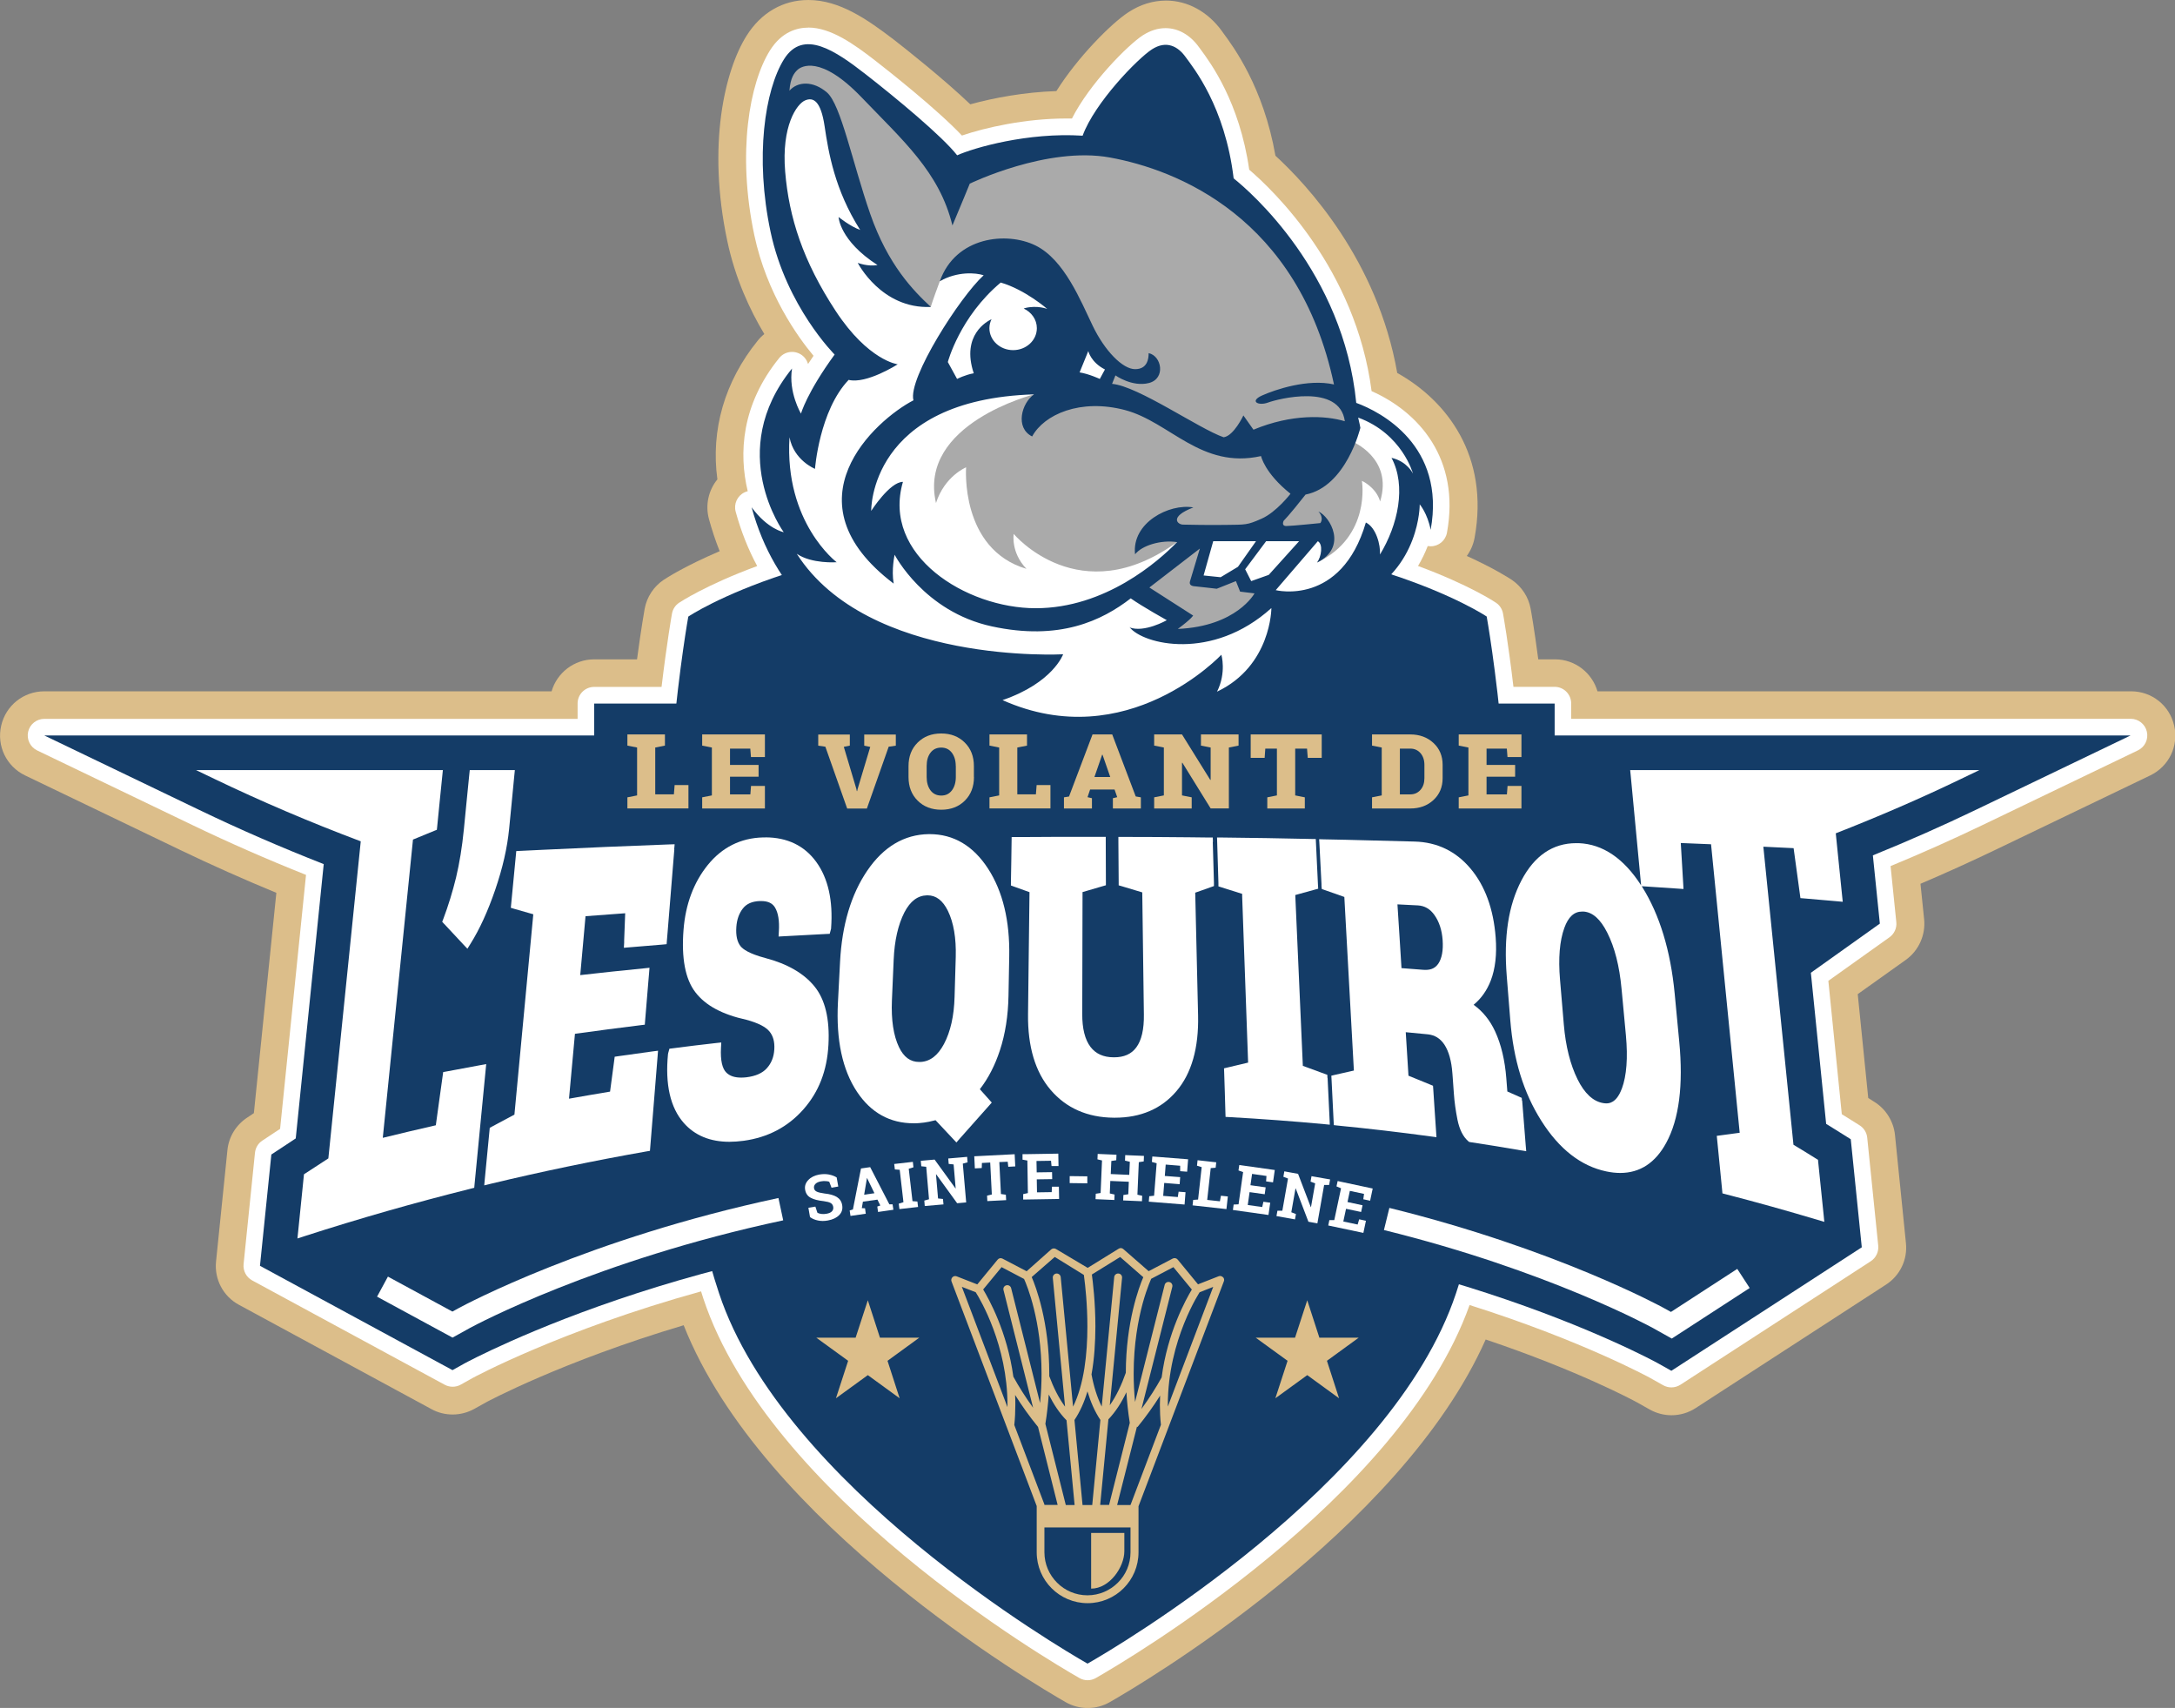 <svg xmlns="http://www.w3.org/2000/svg" id="Calque_1" data-name="Calque 1" viewBox="0 0 296.09 232.48"><rect x="0" y="0" width="296.09" height="232.48" fill="#808080" stroke="none"/><path d="M110.04,0c-3.46,0-6.44,1.73-8.41,4.87-2.95,4.7-5.4,14.84-2.62,27.94,1.08,5.09,3.07,9.38,5.04,12.66-.33.26-.63.56-.9.9-4.5,5.54-6.41,12.17-5.49,18.88-1.2,1.47-1.67,3.47-1.15,5.4.41,1.5.9,2.97,1.46,4.38-4.79,2.04-7.31,3.69-7.64,3.91-1.35.91-2.28,2.34-2.57,3.93-.02.13-.47,2.61-1.04,6.88h-5.84c-2.74,0-5.06,1.84-5.79,4.35H6.03c-2.83,0-5.24,1.93-5.87,4.68-.63,2.76.72,5.55,3.26,6.77l21.1,10.14c4.31,2.07,8.62,3.99,13.1,5.84l-3.06,29.99-.93.62c-1.51,1-2.49,2.61-2.67,4.41l-1.55,15.16c-.25,2.43.98,4.75,3.12,5.9l24.55,13.3,1.66.9c.87.48,1.87.73,2.88.73s2.03-.26,2.92-.75l1.65-.92c.09-.05,10.33-5.56,26.88-10.48,10.72,27.1,47.71,48.85,52.01,51.31.91.52,1.94.79,2.99.79s2.08-.27,2.99-.79c4.16-2.37,39.55-23.19,51.19-49.37,12.55,4.22,20.05,8.26,20.57,8.54l1.78,1c.89.5,1.92.77,2.95.77,1.17,0,2.3-.34,3.28-.97l25.92-16.81c1.9-1.23,2.95-3.4,2.71-5.66l-1.49-14.71c-.19-1.84-1.23-3.52-2.8-4.5l-.84-.53-1.43-14.14,6.54-4.66c1.76-1.26,2.71-3.37,2.5-5.52l-.5-4.84c3.45-1.47,6.8-2.99,10.18-4.61l21.1-10.14c2.55-1.23,3.89-4.01,3.26-6.77-.63-2.76-3.04-4.68-5.87-4.68h-72.64c-.73-2.51-3.05-4.35-5.78-4.35h-2.28c-.56-4.26-1.01-6.76-1.04-6.89-.28-1.58-1.22-3.01-2.55-3.92-.29-.19-2.3-1.52-6.14-3.26.52-.72.89-1.55,1.06-2.47,2.04-11.15-3.81-18.7-10.53-22.44-2.68-15.33-12.29-25.64-16.58-29.57-1.63-9.33-5.72-14.83-7.1-16.7l-.05-.07-.14-.2c-1.9-2.63-4.67-4.15-7.59-4.15-1.79,0-3.52.53-5.14,1.59-2.38,1.55-6.94,6.17-9.8,10.73-4.32.14-8.53.92-11.72,1.8-3.65-3.48-8.78-7.54-10.46-8.84C118.07,2.65,114.3,0,110.04,0h0Z" style="fill: #dcbe8a;"></path><path d="M110.04,3.76c-1.5,0-3.61.54-5.22,3.1-2.78,4.43-4.51,13.93-2.13,25.16,1.7,7.99,5.91,13.84,8.06,16.41-.27.39-.52.76-.75,1.12-.18-.63-.62-1.17-1.25-1.45-.3-.13-.61-.2-.92-.2-.67,0-1.32.29-1.76.84-5.16,6.36-5.51,13.01-4.28,18.12-.15.04-.3.09-.44.16-.98.47-1.49,1.58-1.2,2.63.72,2.64,1.7,5.12,2.93,7.4-7,2.58-10.48,4.9-10.64,5-.51.34-.85.87-.96,1.47-.03.17-.69,3.88-1.42,9.98h-9.17c-1.25,0-2.26,1.01-2.26,2.26v2.09H6.03c-1.05,0-1.97.73-2.2,1.76-.23,1.03.28,2.08,1.23,2.54l21.1,10.14c5.06,2.43,10.14,4.66,15.5,6.8l-3.53,34.57c-.11.07-.21.14-.32.21l-2.1,1.39c-.57.37-.93.98-1,1.66l-1.55,15.15c-.09.91.37,1.78,1.17,2.22l24.55,13.3,1.66.9c.34.18.71.27,1.08.27s.76-.09,1.09-.28l1.65-.92c.11-.06,11.98-6.49,31.08-11.78.1.33.21.66.31.98,8.93,26.88,46.89,49.2,51.19,51.65.35.2.73.3,1.12.3s.77-.1,1.12-.3c4.25-2.43,41.43-24.29,50.88-50.77,15.23,4.81,24.47,9.86,24.56,9.91l1.8,1.01c.34.19.73.29,1.11.29.43,0,.85-.12,1.23-.36l25.91-16.81c.71-.46,1.1-1.28,1.02-2.12l-1.5-14.71c-.07-.69-.46-1.32-1.05-1.68l-2.22-1.39c-.06-.04-.13-.08-.19-.12l-1.83-18.15,8.32-5.93c.66-.47,1.02-1.26.93-2.07l-.78-7.62c4.3-1.78,8.43-3.62,12.57-5.61l21.1-10.14c.95-.46,1.46-1.51,1.22-2.54-.23-1.03-1.15-1.76-2.2-1.76h-76.17v-2.09c0-1.25-1.01-2.26-2.26-2.26h-5.6c-.72-6.1-1.39-9.81-1.42-9.98-.11-.6-.45-1.13-.96-1.47-.16-.11-3.63-2.42-10.61-5,.55-.92.98-1.84,1.32-2.71.13.02.26.03.4.03h.01c1.09,0,2.01-.78,2.21-1.85,1.84-10.08-3.87-16.44-10.26-19.27-2.17-16.67-13.43-27.38-16.66-30.14-1.32-9.23-5.29-14.58-6.62-16.38-.08-.11-.16-.21-.22-.3-1.2-1.67-2.82-2.59-4.55-2.59-1.05,0-2.09.33-3.1.98-2.03,1.31-7.27,6.61-9.64,11.32-.26,0-.52,0-.78,0-5.61,0-11.07,1.25-14.2,2.32-3.41-3.62-10.23-8.98-11.71-10.13-2.97-2.31-6.13-4.57-9.21-4.57h0Z" style="fill: #fff;"></path><path d="M202.39,83.93s1.27,7.02,2.21,17.67l-113.03-.86c.93-10.17,2.13-16.81,2.13-16.81,0,0,17.24-11.66,54.24-11.66h.22c37,0,54.24,11.66,54.24,11.66Z" style="fill: #143c67;"></path><path d="M201.98,160.66c-.9,5.28-2.13,10.47-3.77,15.39-8.71,26.19-46.55,48.34-50.16,50.4-3.61-2.06-41.46-24.21-50.16-50.4-1.71-5.16-2.98-10.6-3.89-16.14l107.99.75Z" style="fill: #143c67;"></path><path d="M290.07,100.11h-66.17s-12.26,0-12.26,0v-4.34H80.89v4.34H6.03s21.1,10.14,21.1,10.14c5.49,2.64,11.05,5.06,16.94,7.37l-3.81,37.34c-.41.27-.81.53-1.21.8l-2.11,1.39-1.55,15.15,24.55,13.3,1.66.9,1.65-.92c.35-.19,34.97-18.93,81.44-18.93s80.69,18.73,81.02,18.92l1.82,1.02,25.92-16.81-1.5-14.71-2.22-1.39c-.37-.23-.75-.47-1.13-.7l-2.08-20.57,9.39-6.69-.95-9.29c4.83-1.96,9.44-4,14.02-6.2l21.1-10.14Z" style="fill: #143c67;"></path><path d="M126.42,111.97c-3.88.05-7.13,1.96-9.66,5.68-.05.08-.1.16-.15.24-4.52-3.47-7.88-4.75-9.95-5.22-.91-.2-1.48-.22-1.67-.22h-.16s-.02,0-.02,0c-.32-.02-.65-.03-.99-.02-2.95.08-5.48,1.13-7.56,3.12l-2.94-2.25-2.23.08c-4.08.15-8.19.32-12.29.51l-6.98-10.64H19.79l8.69,4.18c6.1,2.93,12.3,5.6,18.95,8.14l-4.21,41.21c-.82.53-1.64,1.06-2.45,1.6l-.87.58-1.19,11.59,22.71,12.31.15.08.15-.09c.35-.19,35.43-19.32,82.95-19.32s82.21,19.12,82.56,19.32l.17.09,22.72-14.73-1.15-11.27-.91-.57c-.8-.5-1.62-1-2.43-1.5l-2.42-23.93,9.38-6.69-1.01-9.83c5.58-2.21,10.82-4.5,16.02-7l8.69-4.18h-56.1l-6.01,9.95s-.06,0-.1,0c-.92.04-1.81.22-2.62.5-1.9.53-5.07,1.71-9.43,4.37-.23-.33-.45-.61-.67-.87-2.28-2.71-5.24-4.14-8.78-4.24-3.09-.09-6.23-.17-9.34-.24l-5.02-.11c-4.03-.08-8.03-.14-11.91-.19l-4.37-.04c-3.01-.03-6.07-.05-9.07-.05h-4.82s-1.31,0-1.31,0c-1.97,0-3.93,0-5.89.02l-4.59.03-.93,2.42c-3.2-1.95-6.42-2.65-7.39-2.73-.97-.08-1.54-.09-1.54-.09Z" style="fill: #143c67;"></path><g><path d="M114.11,161.51l-.91.16-.31-.81c-.12-.05-.28-.08-.49-.09-.21-.02-.43,0-.66.04-.33.06-.58.18-.74.35-.16.17-.22.37-.18.59.04.21.16.36.38.46.21.1.57.18,1.06.25.7.07,1.26.23,1.66.47.4.25.65.62.73,1.12.09.52-.04.97-.4,1.34-.36.37-.88.62-1.55.74-.48.09-.93.09-1.35,0-.41-.08-.78-.24-1.08-.46l-.22-1.27.95-.16.28.84c.14.08.32.13.54.16.22.03.46.02.72-.03.33-.06.58-.17.73-.34.15-.17.2-.37.16-.6-.04-.23-.16-.41-.35-.52-.19-.11-.5-.19-.94-.25-.76-.08-1.35-.23-1.77-.46-.42-.22-.67-.58-.76-1.08-.09-.49.05-.93.41-1.32.36-.39.86-.64,1.49-.76.47-.08.91-.09,1.32-.01.41.08.77.21,1.07.4l.22,1.25Z" style="fill: #fff;"></path><path d="M115.68,164.76l.43-.13,1.1-5.58,1.25-.18,2.61,5.06h.44l.11.74-2.09.3-.1-.74.41-.14-.39-.8-1.98.28-.15.88.44.02.1.74-2.08.3-.11-.73ZM117.64,162.62l1.4-.2-1-2.06h-.02s-.38,2.26-.38,2.26Z" style="fill: #fff;"></path><path d="M121.82,159.18l-.09-.74,2.54-.29.08.74-.64.2.51,4.41.67.05.09.74-2.54.29-.09-.74.64-.2-.51-4.41-.67-.05Z" style="fill: #fff;"></path><path d="M131.66,157.47l.06.74-.65.18.46,5.28-1.23.11-2.85-3.93h-.03s.28,3.28.28,3.28l.67.07.07.74-2.55.22-.06-.74.64-.18-.38-4.42-.67-.07-.07-.74.65-.06,1.23-.11,2.85,3.93h.02s-.28-3.27-.28-3.27l-.67-.07-.06-.74,1.89-.16.66-.06Z" style="fill: #fff;"></path><path d="M138.13,157.13l.08,1.64-.95.05-.08-.69-1.14.05.22,4.35.67.09.04.74-2.56.13-.04-.74.65-.16-.22-4.35-1.13.06-.02.69-.94.05-.08-1.65,5.5-.28Z" style="fill: #fff;"></path><path d="M143.23,160.5l-2.09.03.03,1.77,2-.03.04-.74h.94s.03,1.67.03,1.67l-4.89.08v-.74s.64-.14.64-.14l-.07-4.43-.66-.12v-.75s.65,0,.65,0l4.22-.07.03,1.69h-.95s-.07-.72-.07-.72l-1.98.03.03,1.55,2.09-.03.02.95Z" style="fill: #fff;"></path><path d="M148.01,161.07l-2.39-.03v-.95s2.4.03,2.4.03v.95Z" style="fill: #fff;"></path><path d="M149.4,157.81l.03-.74,2.56.11-.03.75-.67.1-.08,1.78,2.52.11.08-1.78-.66-.16.03-.75.66.03,1.23.05.66.03-.03.75-.67.1-.19,4.43.65.15-.03.74-2.56-.11.03-.74.67-.1.07-1.7-2.52-.11-.07,1.7.65.15-.03.74-2.56-.11.03-.74.66-.1.19-4.43-.65-.16Z" style="fill: #fff;"></path><path d="M160.58,161.19l-2.09-.17-.14,1.76,1.99.16.11-.73.94.07-.13,1.68-4.87-.39.06-.74.66-.07.35-4.42-.65-.18.06-.74.66.05,4.21.33-.13,1.69-.95-.07v-.74s-1.97-.16-1.97-.16l-.12,1.55,2.09.16-.07.95Z" style="fill: #fff;"></path><path d="M162.35,164.07l.08-.74.67-.05.49-4.41-.64-.2.08-.74.65.07,1.23.14.66.07-.08.74-.67.05-.48,4.33,1.73.19.14-.76.94.1-.19,1.72-4.62-.51Z" style="fill: #fff;"></path><path d="M172.18,162.56l-2.07-.29-.25,1.75,1.97.28.16-.72.93.13-.24,1.67-4.84-.68.1-.74.67-.03.62-4.39-.63-.22.11-.74.65.09,4.18.59-.24,1.68-.94-.13.05-.74-1.96-.28-.22,1.54,2.07.29-.13.95Z" style="fill: #fff;"></path><path d="M181.07,160.55l-.13.74h-.68s-.92,5.23-.92,5.23l-1.22-.22-1.73-4.53h-.03l-.57,3.24.63.24-.13.73-2.52-.45.13-.73h.67s.77-4.38.77-4.38l-.63-.24.13-.74.65.12,1.22.22,1.73,4.53h.03l.57-3.23-.63-.24.13-.74,1.87.33.65.11Z" style="fill: #fff;"></path><path d="M185.28,164.97l-2.04-.43-.37,1.73,1.95.41.21-.71.92.2-.35,1.65-4.78-1.01.15-.73h.67s.92-4.33.92-4.33l-.62-.26.16-.73.64.14,4.13.88-.35,1.66-.93-.2.1-.73-1.93-.41-.32,1.52,2.05.44-.2.93Z" style="fill: #fff;"></path></g><path d="M66.2,144.84l-.82.15c-1.53.28-3.08.57-4.61.86l-.44.08-.06.45-.52,3.74-.42,3.05c-2.4.55-4.83,1.12-7.22,1.71l4.11-40.6c.97-.4,1.93-.8,2.9-1.19l.35-.14.04-.37.37-3.72.34-3.35.07-.69H26.68l2.48,1.19c6.39,3.07,12.92,5.86,19.95,8.51l-2.34,22.9-2.07,20.26c-1.02.66-2.06,1.33-3.07,2l-.25.16-.03.3-.38,3.74-.38,3.74-.1.96.92-.3c7.46-2.41,15.1-4.59,22.72-6.49l.43-.11.04-.44,1.51-15.58.08-.83Z" style="fill: #fff;"></path><path d="M60.45,125.74c.87.94,1.75,1.89,2.62,2.81l.56.59.43-.69c1.23-1.96,2.36-4.43,3.36-7.35,1.01-2.96,1.63-5.66,1.89-8.28l.34-3.47.37-3.84.07-.69h-6.14l-.06.57-.39,3.92-.35,3.57c-.24,2.42-.6,4.62-1.06,6.55-.47,1.93-1.06,3.85-1.75,5.68l-.14.36.26.29Z" style="fill: #fff;"></path><path d="M91.78,115.62l.06-.7-.7.02c-5.69.21-11.47.45-17.18.73-1.05.05-2.09.1-3.14.15l-.54.03-.05.54-.32,3.33-.32,3.33-.05.52.5.15c.85.24,1.7.49,2.56.73l-2.57,27.27c-1.04.55-2.07,1.1-3.07,1.64l-.29.16-.03.33-.64,6.63-.08.87.86-.21c6.99-1.68,14.13-3.16,21.22-4.41l.48-.08.04-.49.51-6.28.49-6.08.06-.78-.77.1c-1.54.21-3.1.43-4.66.65l-.47.07-.06.47-.57,4.28c-1.86.31-3.74.63-5.58.96v-.1s.8-8.73.8-8.73c2.98-.42,6.01-.81,9-1.18l.51-.06.04-.51.44-5.32.1-1.17.06-.75-.75.08c-2.88.28-5.79.59-8.68.92l.35-3.89.37-4.13c1.77-.14,3.59-.27,5.4-.4l-.14,3.69v.3s-.04.71-.04.71l.71-.06c1.53-.13,3.05-.26,4.58-.38l.53-.05.04-.53.09-1.07.92-11.33Z" style="fill: #fff;"></path><path d="M104.17,113.99h0c-.11,0-.22,0-.32,0-3.02.08-5.54,1.34-7.49,3.74-1.92,2.37-3.04,5.35-3.31,8.85-.3,3.85.24,6.71,1.62,8.49,1.38,1.8,3.65,3.02,6.94,3.74,1.55.42,2.61.95,3.13,1.58.51.61.73,1.41.67,2.44-.06,1.05-.4,1.89-1.02,2.58-.6.67-1.54,1.08-2.79,1.23-.25.03-.48.04-.71.04-.87,0-1.52-.21-1.99-.66-.58-.54-.84-1.71-.75-3.38l.04-.74-.74.08c-1.96.22-3.95.46-5.91.72l-.41.05-.11.4-.06.21v.05s-.02.05-.02.05c-.41,4.15.31,7.31,2.15,9.4,1.5,1.7,3.58,2.56,6.21,2.56.61,0,1.27-.05,1.95-.14,3.28-.45,6-1.88,8.1-4.25,2.12-2.39,3.24-5.28,3.43-8.82.19-3.49-.45-6.17-1.91-7.95-1.44-1.77-3.69-3.07-6.7-3.86-2.18-.58-3.03-1.19-3.36-1.61-.46-.58-.65-1.46-.57-2.6.07-1.02.37-1.87.9-2.54.49-.62,1.22-.95,2.25-1,.08,0,.15,0,.22,0,.92,0,1.53.28,1.89.87.44.72.62,1.82.53,3.26l-.04.7.71-.04c1.9-.11,3.85-.21,5.79-.31l.46-.02.12-.44.05-.2.02-.06v-.06c.28-3.76-.4-6.8-2.03-9.04-1.61-2.21-3.95-3.33-6.93-3.33Z" style="fill: #fff;"></path><path d="M126.56,113.54h-.13c-3.34.05-6.16,1.72-8.38,4.99-2.19,3.22-3.43,7.39-3.69,12.38l-.29,5.57c-.26,5.07.61,9.15,2.6,12.14,1.89,2.84,4.48,4.28,7.71,4.28.25,0,.51,0,.77-.03.42-.03.86-.09,1.31-.18.29-.06.59-.14.9-.21.79.84,1.58,1.68,2.37,2.53l.47.5.45-.52c1.34-1.51,2.67-3.01,3.99-4.49l.37-.42-.37-.42c-.42-.46-.83-.93-1.25-1.4,1.15-1.48,2.06-3.25,2.73-5.29.73-2.21,1.12-4.71,1.17-7.42l.1-5.39c.09-4.82-.88-8.83-2.88-11.92-2.02-3.12-4.7-4.7-7.96-4.7ZM130.11,130.24l-.08,2.73-.08,2.73c-.07,2.59-.56,4.74-1.44,6.4-.84,1.57-1.88,2.38-3.19,2.45-.07,0-.14,0-.2,0-1.19,0-2.09-.66-2.74-2.02-.75-1.57-1.07-3.71-.96-6.35l.12-2.77.12-2.77c.11-2.62.61-4.79,1.46-6.45.8-1.53,1.8-2.29,3.08-2.32h.07c1.17,0,2.08.7,2.78,2.13.77,1.59,1.13,3.69,1.06,6.24Z" style="fill: #fff;"></path><path d="M165.12,114.6l-.02-.6h-.61c-.85-.02-1.7-.02-2.55-.03-3.02-.03-6.07-.05-9.06-.05h-.63s0,.63,0,.63l.04,5.5v.46s.45.13.45.13c.92.27,1.83.55,2.76.83l.22,16.62c.03,2.02-.32,3.53-1.04,4.49-.67.9-1.66,1.34-3.02,1.34h-.06c-1.4-.01-2.43-.48-3.15-1.42-.75-.99-1.13-2.49-1.12-4.49l.04-16.58c.91-.27,1.82-.54,2.73-.8l.45-.13v-.47s-.02-5.39-.02-5.39v-.73h-3.78c-1.96,0-3.92,0-5.89.02-.84,0-1.69,0-2.53.01h-.61s-.01.62-.01.62l-.04,2.73-.05,2.79v.45s.41.15.41.15l2.12.76-.1,8.18-.1,8.45c-.05,4.38.98,7.84,3.08,10.29,2.11,2.47,5,3.75,8.59,3.78h.16c3.51,0,6.33-1.21,8.37-3.61,2.06-2.41,3.05-5.88,2.95-10.31l-.2-8.58-.19-8.13.77-.27,1.35-.48.43-.15v-.46s-.16-5.55-.16-5.55Z" style="fill: #fff;"></path><path d="M180.71,146.72l-.02-.42-.39-.14c-.98-.36-1.96-.72-2.94-1.08l-1.03-23.25c.88-.24,1.76-.49,2.64-.73l.48-.13-.03-.5-.27-5.68-.03-.59h-.59c-4.06-.09-8.16-.16-12.19-.2h-.66s.02.65.02.65l.17,5.56v.44s.44.14.44.14c.93.29,1.86.58,2.79.88v.33s.81,22.64.81,22.64c-.92.22-1.85.43-2.78.66l-.5.12.02.51.09,2.76.08,2.76.02.58.58.03c4.28.24,8.62.56,12.89.96l.72.07-.03-.72-.27-5.64Z" style="fill: #fff;"></path><path d="M207.19,149.81l-.03-.37-.34-.15c-.54-.24-1.08-.48-1.62-.72l-.14-1.79c-.19-2.45-.7-4.6-1.52-6.38-.7-1.52-1.68-2.73-2.93-3.63,1.03-.85,1.81-1.95,2.33-3.29.62-1.61.85-3.6.67-5.89-.3-3.88-1.45-7.02-3.42-9.36-1.98-2.36-4.55-3.6-7.62-3.68-3.08-.09-6.22-.17-9.33-.24-1-.02-1.99-.04-2.99-.06l-.67-.02.04.67.28,5.43v.26s.04.42.04.42l.4.14c.89.31,1.78.63,2.67.94l.66,12.01.64,11.62c-.85.19-1.71.38-2.56.58l-.51.12.03.53.14,2.83.14,2.83.03.54.54.06c4.21.41,8.48.91,12.67,1.48l.76.1-.05-.76-.2-2.96-.19-2.89-.03-.39-.36-.15c-.99-.41-1.99-.82-2.98-1.22l-.37-5.92c1,.09,2.01.19,3.01.29.95.1,1.69.56,2.25,1.4.6.92.97,2.23,1.09,3.92l.04.51.16,2.23c.08,1.15.25,2.35.49,3.56.27,1.33.76,2.31,1.46,2.92l.14.11.18.03c2.26.34,4.54.71,6.78,1.1l.8.13-.07-.81-.48-6.06ZM195.81,131.16c-.4.59-.95.86-1.75.86-.09,0-.19,0-.29-.01-.99-.08-1.98-.15-2.98-.23l-.28-4.47-.27-4.21c.92.04,1.84.09,2.77.14.93.05,1.68.48,2.27,1.32.64.9,1.01,2.04,1.11,3.39.1,1.41-.1,2.49-.58,3.21Z" style="fill: #fff;"></path><path d="M269.41,104.82h-47.49l.07.68,1.38,14.58.04.43c-2.37-3.68-5.22-5.61-8.49-5.74-.12,0-.24,0-.36,0-3.17,0-5.68,1.71-7.44,5.07-1.78,3.4-2.43,7.66-2,13.04l.24,2.99.24,2.99c.43,5.4,1.81,9.88,4.22,13.69,2.43,3.86,5.41,6.18,8.85,6.9.66.14,1.3.21,1.9.21,2.68,0,4.79-1.38,6.26-4.1,1.75-3.21,2.34-7.85,1.77-13.79l-.31-3.26-.31-3.26c-.56-5.85-2.05-10.73-4.41-14.5-.03-.04-.05-.08-.08-.12l.48.03c1.5.09,3,.2,4.5.3l.71.05-.04-.71-.33-5.55c1.37.06,2.75.11,4.12.17l1.86,18.71,2.04,20.56c-.84.12-1.68.23-2.52.34l-.6.08.06.6.38,3.84.29,2.95.04.44.42.11c4.18,1.08,8.41,2.26,12.55,3.5l.9.27-.09-.93-.37-3.6-.37-3.61-.03-.31-.26-.16c-1.02-.64-2.06-1.28-3.08-1.89l-2.07-20.49-2.03-20.08c1.37.06,2.75.13,4.12.2l.54,3.95.32,2.35.07.5.5.04c1.5.13,3,.25,4.5.39l.76.07-.08-.76-.46-4.51-.41-4.05c5.94-2.33,11.52-4.74,17.02-7.39l2.48-1.19ZM220.78,148.19c-.74,2-1.79,2-2.13,2-.14,0-.3-.02-.46-.05-1.33-.24-2.49-1.32-3.43-3.22-.99-2-1.62-4.5-1.87-7.44l-.52-6.14c-.25-2.91-.05-5.28.59-7.04.54-1.49,1.33-2.22,2.42-2.22.06,0,.13,0,.2,0,1.24.09,2.3,1.04,3.23,2.89,1,1.98,1.65,4.53,1.93,7.57l.05.5.55,5.89c.28,3.06.1,5.49-.55,7.25Z" style="fill: #fff;"></path><path d="M59.89,153.69c-2.84.64-5.67,1.31-8.5,2.02,1.41-13.96,2.83-27.91,4.24-41.86,1.08-.45,2.17-.9,3.25-1.34.24-2.35.47-4.71.71-7.07h-30.16c6.76,3.25,13.53,6.1,20.35,8.66-1.49,14.65-2.99,29.3-4.49,43.94-1.1.71-2.21,1.42-3.31,2.16-.25,2.49-.51,4.99-.76,7.48,7.52-2.43,15.12-4.6,22.76-6.5.51-5.19,1.01-10.39,1.51-15.58-1.53.28-3.07.57-4.6.86-.33,2.4-.67,4.81-1,7.22Z" style="fill: #fff;"></path><path d="M63.77,112.93c-.24,2.46-.6,4.66-1.08,6.63-.48,1.97-1.07,3.89-1.77,5.75.87.95,1.74,1.88,2.61,2.8,1.21-1.93,2.31-4.34,3.3-7.22.99-2.89,1.61-5.59,1.85-8.14.24-2.44.47-4.87.71-7.31h-4.88c-.25,2.5-.5,4.99-.74,7.49Z" style="fill: #fff;"></path><path d="M70.85,116.46c-.21,2.22-.43,4.44-.64,6.66,1.02.29,2.03.59,3.05.87-.88,9.38-1.76,18.76-2.65,28.13-1.12.59-2.24,1.19-3.36,1.8-.21,2.21-.42,4.41-.63,6.62,7.05-1.69,14.14-3.17,21.26-4.41.33-4.12.67-8.24,1-12.36-1.55.21-3.1.43-4.65.65-.21,1.58-.42,3.16-.63,4.75-2.28.37-4.57.76-6.84,1.17.31-3.38.61-6.77.92-10.15,3.16-.45,6.33-.86,9.51-1.25.18-2.16.36-4.33.54-6.49-3.15.31-6.29.65-9.44,1.01.28-3.11.56-6.21.84-9.31,2.21-.17,4.42-.33,6.63-.49-.06,1.57-.12,3.13-.18,4.69,1.53-.13,3.06-.26,4.59-.38.33-4.13.67-8.26,1-12.39-5.73.21-11.45.45-17.17.73-1.05.05-2.09.1-3.14.15Z" style="fill: #fff;"></path><path d="M104.02,131.03c-1.9-.5-3.13-1.11-3.69-1.83-.56-.72-.8-1.73-.71-3.03.08-1.15.43-2.11,1.03-2.88.6-.77,1.51-1.18,2.72-1.24,1.28-.06,2.17.33,2.68,1.16.51.83.72,2.04.62,3.63,1.93-.11,3.86-.21,5.8-.31.02-.07.03-.13.05-.2.27-3.65-.38-6.51-1.92-8.62-1.54-2.11-3.77-3.15-6.73-3.07-2.84.08-5.17,1.23-7.01,3.5-1.85,2.28-2.91,5.13-3.17,8.5-.29,3.69.2,6.39,1.49,8.06,1.28,1.68,3.48,2.83,6.6,3.52,1.7.46,2.85,1.06,3.46,1.79.61.73.88,1.69.81,2.88-.07,1.19-.47,2.17-1.18,2.96-.71.79-1.78,1.26-3.18,1.43-1.39.16-2.46-.09-3.2-.78-.74-.69-1.05-1.98-.94-3.87-1.97.22-3.94.46-5.9.71-.02.07-.04.14-.06.21-.39,3.97.26,6.96,2,8.92,1.73,1.97,4.27,2.67,7.6,2.21,3.13-.43,5.71-1.78,7.71-4.04,2.01-2.26,3.09-5.06,3.27-8.44.18-3.36-.41-5.86-1.77-7.53-1.36-1.66-3.48-2.88-6.38-3.65Z" style="fill: #fff;"></path><path d="M126.44,114.17c-3.14.04-5.75,1.6-7.87,4.72-2.12,3.12-3.33,7.16-3.58,12.06-.1,1.86-.19,3.71-.29,5.57-.25,4.92.57,8.85,2.5,11.76,1.93,2.91,4.58,4.2,7.91,3.98.4-.03.81-.08,1.21-.17.41-.09.82-.19,1.24-.3.87.93,1.74,1.86,2.62,2.79,1.34-1.51,2.67-3.01,3.99-4.49-.53-.6-1.07-1.2-1.6-1.8,1.26-1.5,2.25-3.33,2.96-5.51.71-2.17,1.09-4.58,1.14-7.24.03-1.8.07-3.59.1-5.39.09-4.75-.86-8.59-2.78-11.57-1.93-2.97-4.43-4.45-7.55-4.41ZM130.58,135.72c-.08,2.69-.58,4.91-1.52,6.68-.94,1.76-2.18,2.69-3.71,2.78-1.56.09-2.74-.69-3.54-2.37-.8-1.68-1.14-3.9-1.02-6.65.08-1.85.16-3.69.23-5.53.12-2.73.63-4.97,1.54-6.71.9-1.74,2.1-2.62,3.62-2.66,1.47-.03,2.61.8,3.43,2.48.82,1.69,1.2,3.86,1.12,6.53-.05,1.82-.1,3.64-.15,5.46Z" style="fill: #fff;"></path><path d="M152.89,114.54c.02,1.83.03,3.67.04,5.5,1.06.32,2.13.64,3.2.96.08,5.69.15,11.39.23,17.08.03,2.17-.36,3.8-1.16,4.87-.81,1.08-2.01,1.61-3.59,1.59-1.59-.02-2.8-.57-3.64-1.67-.84-1.1-1.25-2.72-1.25-4.87.01-5.68.02-11.36.04-17.04,1.06-.31,2.13-.63,3.19-.94,0-1.83-.01-3.66-.02-5.5-1.05,0-2.1,0-3.16,0-1.96,0-3.92,0-5.88.02-.84,0-1.69,0-2.53.01-.03,1.84-.06,3.67-.09,5.51.85.3,1.69.61,2.54.92-.07,5.69-.14,11.38-.2,17.07-.05,4.24.91,7.52,2.92,9.88,2.01,2.36,4.73,3.53,8.13,3.57,3.38.04,6.08-1.08,8.05-3.39,1.98-2.32,2.9-5.61,2.8-9.89-.13-5.72-.27-11.44-.4-17.16.85-.3,1.7-.6,2.55-.9-.05-1.85-.1-3.7-.15-5.55-.85,0-1.7-.02-2.55-.02-3.02-.03-6.04-.05-9.06-.05Z" style="fill: #fff;"></path><path d="M166.5,120.2c1.07.34,2.14.67,3.22,1.02.28,7.97.56,15.94.84,23.92-1.09.25-2.18.51-3.28.77.05,1.84.11,3.68.17,5.53,4.31.24,8.61.56,12.91.96-.09-1.88-.18-3.76-.27-5.64-1.11-.41-2.22-.82-3.33-1.22-.36-8.05-.71-16.11-1.07-24.16,1.04-.29,2.08-.58,3.12-.87-.09-1.89-.18-3.78-.28-5.68-4.06-.08-8.13-.14-12.19-.19.06,1.85.11,3.7.17,5.56Z" style="fill: #fff;"></path><path d="M204.43,146.82c-.18-2.39-.68-4.45-1.46-6.16-.79-1.71-1.94-3-3.48-3.85,1.31-.84,2.26-2.02,2.85-3.56.59-1.53.8-3.41.63-5.62-.29-3.74-1.39-6.77-3.28-9-1.89-2.24-4.26-3.38-7.16-3.46-3.11-.09-6.22-.17-9.33-.24-1-.02-1.99-.05-2.99-.07.1,1.9.19,3.8.29,5.7,1.02.36,2.05.72,3.07,1.08.45,8.19.91,16.38,1.36,24.57-1.02.23-2.05.46-3.08.69.1,1.89.19,3.77.29,5.66,4.24.42,8.47.91,12.7,1.48-.13-1.95-.26-3.9-.39-5.84-1.11-.46-2.23-.92-3.34-1.37-.15-2.35-.3-4.7-.44-7.05,1.25.11,2.49.23,3.74.36,1.14.11,2.04.67,2.71,1.68.67,1.01,1.07,2.42,1.19,4.22.06.91.13,1.82.2,2.74.08,1.13.24,2.29.48,3.48.24,1.19.66,2.05,1.26,2.56,2.27.35,4.53.71,6.8,1.1-.16-2.02-.32-4.05-.48-6.07-.65-.29-1.31-.58-1.96-.87-.06-.72-.11-1.45-.17-2.17ZM196.34,131.52c-.57.85-1.44,1.22-2.62,1.13-1.17-.09-2.35-.18-3.52-.26-.21-3.31-.42-6.62-.63-9.93,1.16.05,2.31.11,3.47.17,1.13.06,2.05.58,2.75,1.59.71,1,1.12,2.24,1.22,3.7.11,1.55-.12,2.76-.68,3.61Z" style="fill: #fff;"></path><path d="M214.9,115.4c-3.13-.13-5.52,1.49-7.22,4.73-1.7,3.25-2.35,7.44-1.93,12.7.16,1.99.32,3.98.48,5.97.42,5.28,1.79,9.7,4.12,13.41,2.34,3.7,5.16,5.93,8.44,6.62,3.28.69,5.78-.44,7.48-3.58,1.7-3.12,2.25-7.64,1.7-13.43-.21-2.17-.42-4.34-.63-6.52-.55-5.74-2-10.53-4.32-14.23-2.32-3.71-5.02-5.55-8.13-5.68ZM221.95,140.89c.29,3.15.1,5.67-.59,7.52-.68,1.85-1.78,2.62-3.29,2.35-1.55-.28-2.84-1.47-3.88-3.56-1.03-2.09-1.67-4.63-1.93-7.66-.17-2.05-.35-4.1-.53-6.14-.26-3.03-.05-5.46.62-7.3.67-1.85,1.75-2.73,3.26-2.62,1.46.11,2.71,1.17,3.75,3.23,1.04,2.06,1.7,4.67,1.99,7.8.2,2.13.4,4.26.59,6.39Z" style="fill: #fff;"></path><path d="M266.66,105.45h-18.15s-.02.08-.03.12c0-.04,0-.08-.01-.12h-25.85c.46,4.86.92,9.72,1.39,14.58,1.5.1,3,.2,4.5.3-.12-2.08-.24-4.16-.36-6.24,1.78.07,3.57.15,5.36.22,1.34,13.47,2.68,26.94,4.02,40.41-1.04.14-2.08.29-3.12.43.22,2.26.44,4.53.67,6.79,4.21,1.09,8.4,2.25,12.58,3.5-.25-2.4-.49-4.81-.73-7.21-1.11-.7-2.23-1.38-3.34-2.05-1.4-13.87-2.81-27.74-4.21-41.61,1.79.08,3.58.17,5.37.26.31,2.27.62,4.54.93,6.82,1.5.13,3.01.26,4.51.39-.31-3.01-.62-6.03-.92-9.04,5.83-2.27,11.63-4.76,17.42-7.54Z" style="fill: #fff;"></path><path d="M227.58,182.2l-2.63-1.47c-.13-.07-14.24-7.8-36.55-13.3l.74-3.01c22.76,5.61,37.17,13.52,37.32,13.6l1.01.56,9.03-5.86,1.69,2.6-10.6,6.88Z" style="fill: #fff;"></path><path d="M61.6,182.07l-10.27-5.57,1.48-2.73,8.78,4.76.91-.5c.72-.39,17.57-9.43,43.47-14.96l.65,3.04c-25.47,5.43-41.94,14.27-42.63,14.64l-2.38,1.32Z" style="fill: #fff;"></path><g><polygon points="118.14 176.99 119.79 182.08 125.15 182.08 120.82 185.23 122.47 190.33 118.14 187.18 113.8 190.33 115.46 185.23 111.12 182.08 116.48 182.08 118.14 176.99" style="fill: #dcbe8a;"></polygon><polygon points="177.96 176.99 179.61 182.08 184.97 182.08 180.64 185.23 182.29 190.33 177.96 187.18 173.62 190.33 175.28 185.23 170.94 182.08 176.3 182.08 177.96 176.99" style="fill: #dcbe8a;"></polygon><path d="M166.47,173.84c-.15-.15-.38-.2-.57-.12l-2.81,1.1-2.77-3.37c-.16-.2-.44-.25-.67-.14l-3.28,1.72-3.45-3.01c-.17-.16-.44-.18-.63-.05l-4.22,2.61-4.32-2.57c-.2-.12-.46-.1-.64.05l-3.35,2.98-3.29-1.72c-.22-.12-.5-.06-.66.14l-2.77,3.37-2.81-1.1c-.2-.08-.42-.03-.57.12-.15.15-.2.37-.13.57l11.6,30.58v6.29c0,3.83,3.1,6.93,6.93,6.93s6.93-3.1,6.93-6.93v-6.26l11.62-30.62c.08-.2.03-.42-.12-.57ZM148.63,173.49l3.86-2.39,3.15,2.75c-.58,1.35-2.36,6.07-2.38,13.01-.57,1.63-1.29,3.16-2.18,4.42l1.67-17.35c.03-.29-.19-.56-.48-.58-.3-.03-.56.19-.59.49l-1.7,17.62c-.64-1.3-1.1-2.8-1.39-4.38.4-2.18.52-4.43.53-6.49,0-3.34-.35-6.14-.48-7.1ZM149.77,204.86l1.12-11.66c.99-1.04,1.79-2.3,2.45-3.69.08,1.33.23,2.72.46,4.17l-2.82,11.17h-1.21ZM149.8,193.29l-1.11,11.57h-1.32l-1.1-11.57c.77-1.15,1.35-2.48,1.77-3.9.42,1.42.99,2.74,1.76,3.89ZM145.09,204.86l-2.78-11.05c.23-1.39.37-2.72.46-3.99.66,1.32,1.45,2.53,2.42,3.51l1.1,11.53h-1.2ZM143.6,171.1l3.95,2.44c.01.09.03.19.04.32.15,1.1.44,3.69.44,6.73,0,3.6-.43,7.82-1.95,10.88l-1.68-17.63c-.03-.3-.29-.51-.59-.49-.3.03-.51.29-.49.58l1.67,17.54c-.87-1.18-1.58-2.61-2.15-4.15,0-.11,0-.22,0-.33,0-7.05-1.82-11.83-2.39-13.16l3.13-2.73ZM137.14,191.51l-6.2-16.35,1.89.74c.63.99,4.32,7.24,4.32,15.32,0,.09,0,.19,0,.28ZM133.85,175.51l2.5-3.03,3.06,1.61c.41.9,2.38,5.67,2.38,12.91,0,1.25-.06,2.58-.2,3.98l-3.94-15.64c-.07-.28-.36-.46-.65-.39-.29.07-.47.36-.39.65l4.03,16.02c-1.05-1.45-1.94-2.87-2.69-4.23-.83-6.12-3.36-10.63-4.11-11.87ZM138.08,193.98c.1-.94.14-1.86.14-2.76,0-.45,0-.9-.03-1.34.89,1.42,1.91,2.87,3.12,4.35l2.67,10.62h-1.79s-.01-.08-.03-.12l-4.08-10.76ZM152.18,215.43c-1.06,1.06-2.53,1.72-4.14,1.72s-3.08-.65-4.14-1.72c-1.06-1.06-1.72-2.52-1.72-4.14v-3.38h11.72v3.38c0,1.62-.65,3.08-1.72,4.14ZM153.93,204.74s-.02.08-.03.12h-1.82l2.7-10.67.07.06c1.18-1.45,2.2-2.88,3.08-4.28-.02.42-.03.83-.03,1.26,0,.88.04,1.78.14,2.71l-4.1,10.81ZM155.39,191.79l4.2-16.63c.07-.29-.1-.58-.39-.65-.29-.07-.58.1-.65.39l-4.03,15.93c-.13-1.34-.19-2.63-.19-3.84,0-4.06.62-7.34,1.23-9.59.31-1.13.62-2,.85-2.59.11-.29.21-.52.27-.66.02-.03.02-.06.03-.08l3.03-1.59,2.51,3.05c-.77,1.27-3.31,5.81-4.11,11.96-.77,1.39-1.68,2.83-2.76,4.31ZM158.98,191.45c0-.07,0-.15,0-.22,0-4.42,1.1-8.3,2.21-11.07.55-1.38,1.11-2.49,1.52-3.24.21-.38.38-.67.5-.86.04-.07.07-.12.1-.16l1.85-.73-6.18,16.29Z" style="fill: #dcbe8a;"></path><path d="M148.54,216.24v-7.58h4.52v2.5c0,2.12-1.99,5.08-4.52,5.08Z" style="fill: #dcbe8a;"></path></g><g><polygon points="105.76 12.77 111.97 13.08 125.94 32.34 145.15 29.77 174.39 54.36 185.64 56.2 190.54 59.26 192.86 63.42 192.86 65.98 192.13 68.55 190.17 75.53 187.23 77.85 186.62 75.53 184.3 77.73 181.24 80.54 174.63 81.89 173.41 87.52 169.74 92.66 164.24 95.84 163.87 94 156.53 96.94 146.49 99.02 140.13 98.28 133.77 95.35 136.95 91.56 126.07 89.72 114.32 83.72 108.2 77.85 106.73 74.31 110.65 73.94 107.1 69.04 105.76 60.48 106.61 56.57 108.94 59.14 116.16 48 108.2 35.03 105.51 22.07 105.76 12.77" style="fill: #fff;"></polygon><polygon points="155.06 79.49 164.13 73.33 163.26 79.27 165.53 79.27 168.77 78.19 169.52 79.81 172.12 80.57 170.82 83.16 166.07 85.32 159.48 86.5 158.62 86.4 160.02 83.8 155.06 79.49" style="fill: #aaa;"></polygon><path d="M162.18,72.79l-1.94.99c-13.28,9.63-22.24-1.1-22.24-1.1,0,0-.43,2.48,1.73,4.75-9.07-2.7-8.21-13.82-8.21-13.82,0,0-2.92,1.19-4.1,4.86-2.49-10.8,13.36-14.79,13.36-14.79l-2.46-1.19,4.32.22,9.39,1.19,7.24,3.45,7.45,3.78h6.48l3.35,4.32-.54,2.27-3.24,3.89-10.58,1.19Z" style="fill: #aaa;"></path><path d="M183.99,60.05s5.72,2.27,3.89,8.21c-.54-1.94-2.48-2.81-2.48-2.81,0,0,1.3,7.56-6.09,11.12,1.44-2.48,1.12-3.67,1.12-3.67l-1.7-.03-5.75-.32.97-1.78,10.04-10.71Z" style="fill: #aaa;"></path><path d="M127.94,38.28c-.98,2.63-1.24,3.51-1.24,3.51l-2.42-.75-2.59-2.48-4.32-9.5-4-11.98-1.4-4-2.81-.32-2.05,1.51-1.08-2.05,1.46-2.75,2.1-1.62h2.59l7.94,5.18,9.88,11.18,6.64-3.24,12.47-1.13,15.23,3.56,6.64,6.16,7.13,9.23,3.56,8.91,1.46,6.64.97,3.24-2.27,3.08-12.31.32h-4.05l-11.66-5.99-8.42-1.46-7.77-.97-10.37.32.65-4.37,8.26-11.82-4.05-.81-4.17,2.42Z" style="fill: #aaa;"></path><polygon points="129.03 53.11 127.66 48.01 136.16 36.67 142.72 40.56 148.63 46.79 151.06 49.79 150.33 51.98 129.03 53.11" style="fill: #fff;"></polygon><path d="M113.63,48.27s-6.57-6.54-8.73-16.71c-2.16-10.17-.78-19.32,1.83-23.5,2.62-4.18,7-1.15,11.13,2.06,4.12,3.21,10.41,8.42,12.44,11.02,2.29-1.03,9.62-3.15,17.08-2.67,1.64-4.48,7.46-10.47,9.43-11.75,1.97-1.27,3.54-.42,4.58,1.03,1.05,1.45,5.37,6.72,6.55,16.53,2.29,1.82,14.95,12.8,16.69,30.56,3.32,1.21,12.22,5.81,10.13,17.28-.44-2.26-1.49-3.47-1.49-3.47,0,0,.09,8.72-8.29,12.75,1.14-2.02.35-3.55.35-3.55,0,0-1.05,4.44-9.78,5.57-.52,5.09-3.14,13-13.88,15.1,1.22-.81,1.14-2.59,1.14-2.59,0,0-19.03,11.63-37.01-.48,6.29-.24,7.86-3.31,7.86-3.31,0,0-24.96.32-31.34-23.09,2.18,2.98,4.37,3.39,4.37,3.39,0,0-8.03-10.98,1.13-22.28-.52,3.23,1.22,6.14,1.22,6.14,0,0,.78-2.83,4.58-8.04ZM153.73,85.39c2.03.79,5.11-.97,5.11-.97,0,0-3.27-1.82-4.91-2.97-3.93,3.03-9.69,5.81-18.92,3.81-9.23-2-13.22-9.75-13.22-9.75,0,0-.46,2.05-.13,3.93-14.79-11.2-2.55-22.22,2.69-24.95-.79-2.96,6.35-14.11,9.56-17.02-1.11-.36-3.53-.54-5.96.79,2.16-6.06,9.1-6.78,13.03-4.84,3.93,1.94,6.15,7.57,7.79,10.96,1.64,3.39,4.06,5.87,5.76,5.87s1.84-1.46,1.84-2.18c1.77.36,2.35,3.45.06,4.06-2.29.6-4.58-1.03-4.58-1.03l-.46,1.15c3.54.3,11.85,6.12,15.19,7.27,1.38-.18,2.69-2.97,2.69-2.97l1.37,1.94c5.24-2.18,9.82-1.94,12.44-1.15-.72-5.21-9.16-3.03-10.47-2.54-1.31.48-2.56-.18-.79-.97,1.77-.79,6.2-2.3,9.78-1.5-4.84-22.78-21.4-29.23-30.5-30.89-8.55-1.56-19.08,3.56-19.08,3.56,0,0-1.31,3.21-2.36,5.69-1.77-7.27-6.74-11.56-12.37-17.44-5.63-5.87-8.25-4.18-8.71-3.75-.46.42-.98,1.09-1.11,2.85,1.11-1.27,3.21-1.39,5.11.24,1.9,1.64,3.47,9.57,5.89,16.53,2.42,6.96,5.9,10.48,8.25,12.66-6.74.3-9.95-6-9.95-6,0,0,1.38.54,2.69.3-5.17-3.33-5.3-6.54-5.3-6.54,0,0,1.57,1.27,2.94,1.76-3.47-5.45-4.32-10.6-4.84-14.11-.52-3.51-1.57-4-2.68-3.51-1.11.49-3.21,3.45-2.69,9.69.52,6.24,2.42,12.17,6.87,18.95,4.45,6.78,8.45,7.27,8.45,7.27,0,0-4.25,2.72-6.68,2.12-3.99,4.18-4.58,12.11-4.58,12.11,0,0-2.88-1.15-3.47-4.3-.72,11.62,6.42,17.01,6.42,17.01,0,0-3.4.25-5.43-1.15,9.69,15.14,36.26,13.68,36.26,13.68,0,0-1.37,3.88-8.25,6.24,16.96,7.57,29.79-6.18,29.79-6.18,0,0,.72,2.42-.59,5.03,7.4-3.51,7.4-11.38,7.4-11.38-8.05,7.27-17.48,4.96-19.31,2.6ZM176.84,73.67h-4.48l-2.85,3.82.82,1.61,2.39-.85,4.12-4.57ZM170.99,73.67h-5.83l-1.31,4.66,2.32.24,2.36-1.42,2.46-3.49ZM162.44,83.76s-.13.39-2.1,1.85c8.02-.36,10.44-4.84,10.44-4.84l-1.96-.24-.57-1.43-2.61,1.04s-2.73-.32-2.95-.33c-.56-.03-.82-.25-.69-.69.13-.46,1.34-4.45,1.34-4.45l-6.87,5.3,5.96,3.82ZM179.4,73.67l-5.73,6.66s8.91,2.25,12.27-9.21c1.4.69,2.01,3.07,1.92,4.36,2.44-4,3.62-9.32,1.57-13.16,2.14.48,2.92,2.14,2.92,2.14,0,0-1.45-5.42-7.46-7.62.2.78.3,1.4.3,1.4,0,0-1.92,7.99-7.46,9.08-2.32,2.95-2.97,3.55-2.97,3.55,0,0-.39.73.35.73s4.63-.4,4.63-.4c0,0,.57-.65-.26-1.58,1.61.72,4.01,4.87-.17,6.95.57-.81.83-2.48.09-2.9ZM153.17,55.82c-6.11-1.61-11.04.6-12.66,3.59-2.36-1.17-1.44-4.56.26-5.73-22.48.69-22.17,15.86-22.17,15.86,0,0,2.53-3.95,4.32-3.95-2.92,10.01,8.6,17.2,18.07,17.2s16.71-6.38,19.25-9c-2.18-.33-4.76.44-5.72,1.66-.48-4.28,4.63-6.95,7.94-6.38-3.36,1.29-2.14,2.34-1.4,2.34s2.88.08,5.72.04c2.83-.04,2.97.04,4.97-.85,2.01-.89,3.93-3.39,3.93-3.39-3.54-2.83-4.01-5.13-4.01-5.13-8.16,1.82-12.4-4.64-18.51-6.26ZM149.72,51.58s.09-.16.7-1.29c-1.92-.97-2.27-2.5-2.27-2.5l-1.18,2.9c1.27.2,2.75.89,2.75.89ZM139.36,42c.06-.02.12-.05.19-.07,1.66-.41,3.01.12,3.01.12,0,0-3.01-2.63-6.33-3.59-5.59,4.68-7.2,10.82-7.2,10.82l1.26,2.3s1.09-.56,2.27-.77c-1.75-5.25,1.9-7.12,2.42-7.36-.18.37-.29.79-.29,1.22,0,1.65,1.44,2.99,3.23,2.99s3.23-1.34,3.23-2.99c0-1.18-.74-2.19-1.81-2.68Z" style="fill: #143c67;"></path></g><path d="M85.41,110.05v-1.52l1.32-.26v-6.52l-1.32-.26v-1.52h5.11v1.52l-1.32.26v6.37h2.54l.1-1.26h1.88v3.18h-8.31Z" style="fill: #dcbe8a;"></path><path d="M95.59,110.05v-1.52l1.32-.26v-6.52l-1.32-.26v-1.52h8.54v3.08h-1.9l-.09-1.15h-2.76v2.22h3.89v1.6h-3.89v2.41h2.77l.09-1.15h1.89v3.07h-8.54Z" style="fill: #dcbe8a;"></path><path d="M115.68,101.49l-.81.17,1.7,5.69.07.33h.05l.06-.28,1.72-5.73-.82-.17v-1.52h4.3v1.52l-.97.14-2.97,8.42h-2.68l-2.97-8.42-.97-.14v-1.52h4.3v1.52Z" style="fill: #dcbe8a;"></path><path d="M132.59,105.76c0,1.32-.41,2.39-1.24,3.22-.82.82-1.9,1.24-3.21,1.24s-2.39-.41-3.22-1.24c-.83-.83-1.24-1.9-1.24-3.21v-1.49c0-1.31.41-2.38,1.24-3.2.83-.83,1.9-1.24,3.21-1.24s2.38.41,3.21,1.24c.83.82,1.24,1.89,1.24,3.2v1.49ZM130.11,104.26c0-.73-.18-1.33-.53-1.8-.36-.47-.84-.7-1.45-.7s-1.11.23-1.46.7c-.35.46-.52,1.07-.52,1.8v1.5c0,.74.17,1.34.52,1.82.35.47.84.71,1.47.71s1.09-.24,1.45-.71c.35-.47.53-1.08.53-1.82v-1.5Z" style="fill: #dcbe8a;"></path><path d="M134.7,110.05v-1.52l1.32-.26v-6.52l-1.32-.26v-1.52h5.11v1.52l-1.32.26v6.37h2.53l.1-1.26h1.88v3.18h-8.31Z" style="fill: #dcbe8a;"></path><path d="M144.84,108.53l.69-.11,3.2-8.45h2.68l3.2,8.44.7.12v1.52h-3.81v-1.4l.59-.14-.36-1.04h-3.33l-.35,1.04.6.14v1.4h-3.81v-1.52ZM148.99,105.76h2.15l-1.05-3.03h-.05l-1.05,3.03Z" style="fill: #dcbe8a;"></path><path d="M168.61,99.97v1.52l-1.32.26v8.29h-2.48l-3.85-6.22-.05.02v4.43l1.32.26v1.52h-5.11v-1.52l1.32-.26v-6.52l-1.32-.26v-1.52h3.79l3.85,6.19.05-.02v-4.39l-1.32-.26v-1.52h5.11Z" style="fill: #dcbe8a;"></path><path d="M179.93,99.97v3.19h-1.9l-.1-1.26h-1.61v6.37l1.31.26v1.52h-5.11v-1.52l1.31-.26v-6.37h-1.58l-.09,1.26h-1.9v-3.19h9.66Z" style="fill: #dcbe8a;"></path><path d="M191.99,99.97c1.27,0,2.32.39,3.15,1.16.83.77,1.25,1.76,1.25,2.98v1.81c0,1.22-.42,2.21-1.25,2.98-.83.77-1.88,1.15-3.15,1.15h-5.21v-1.52l1.32-.26v-6.52l-1.32-.26v-1.52h5.21ZM190.57,101.9v6.23h1.42c.57,0,1.03-.21,1.39-.62.36-.41.53-.94.53-1.59v-1.82c0-.64-.18-1.17-.53-1.58-.36-.41-.82-.62-1.39-.62h-1.42Z" style="fill: #dcbe8a;"></path><path d="M198.58,110.05v-1.52l1.32-.26v-6.52l-1.32-.26v-1.52h8.54v3.08h-1.9l-.09-1.15h-2.76v2.22h3.89v1.6h-3.89v2.41h2.77l.09-1.15h1.89v3.07h-8.54Z" style="fill: #dcbe8a;"></path></svg>